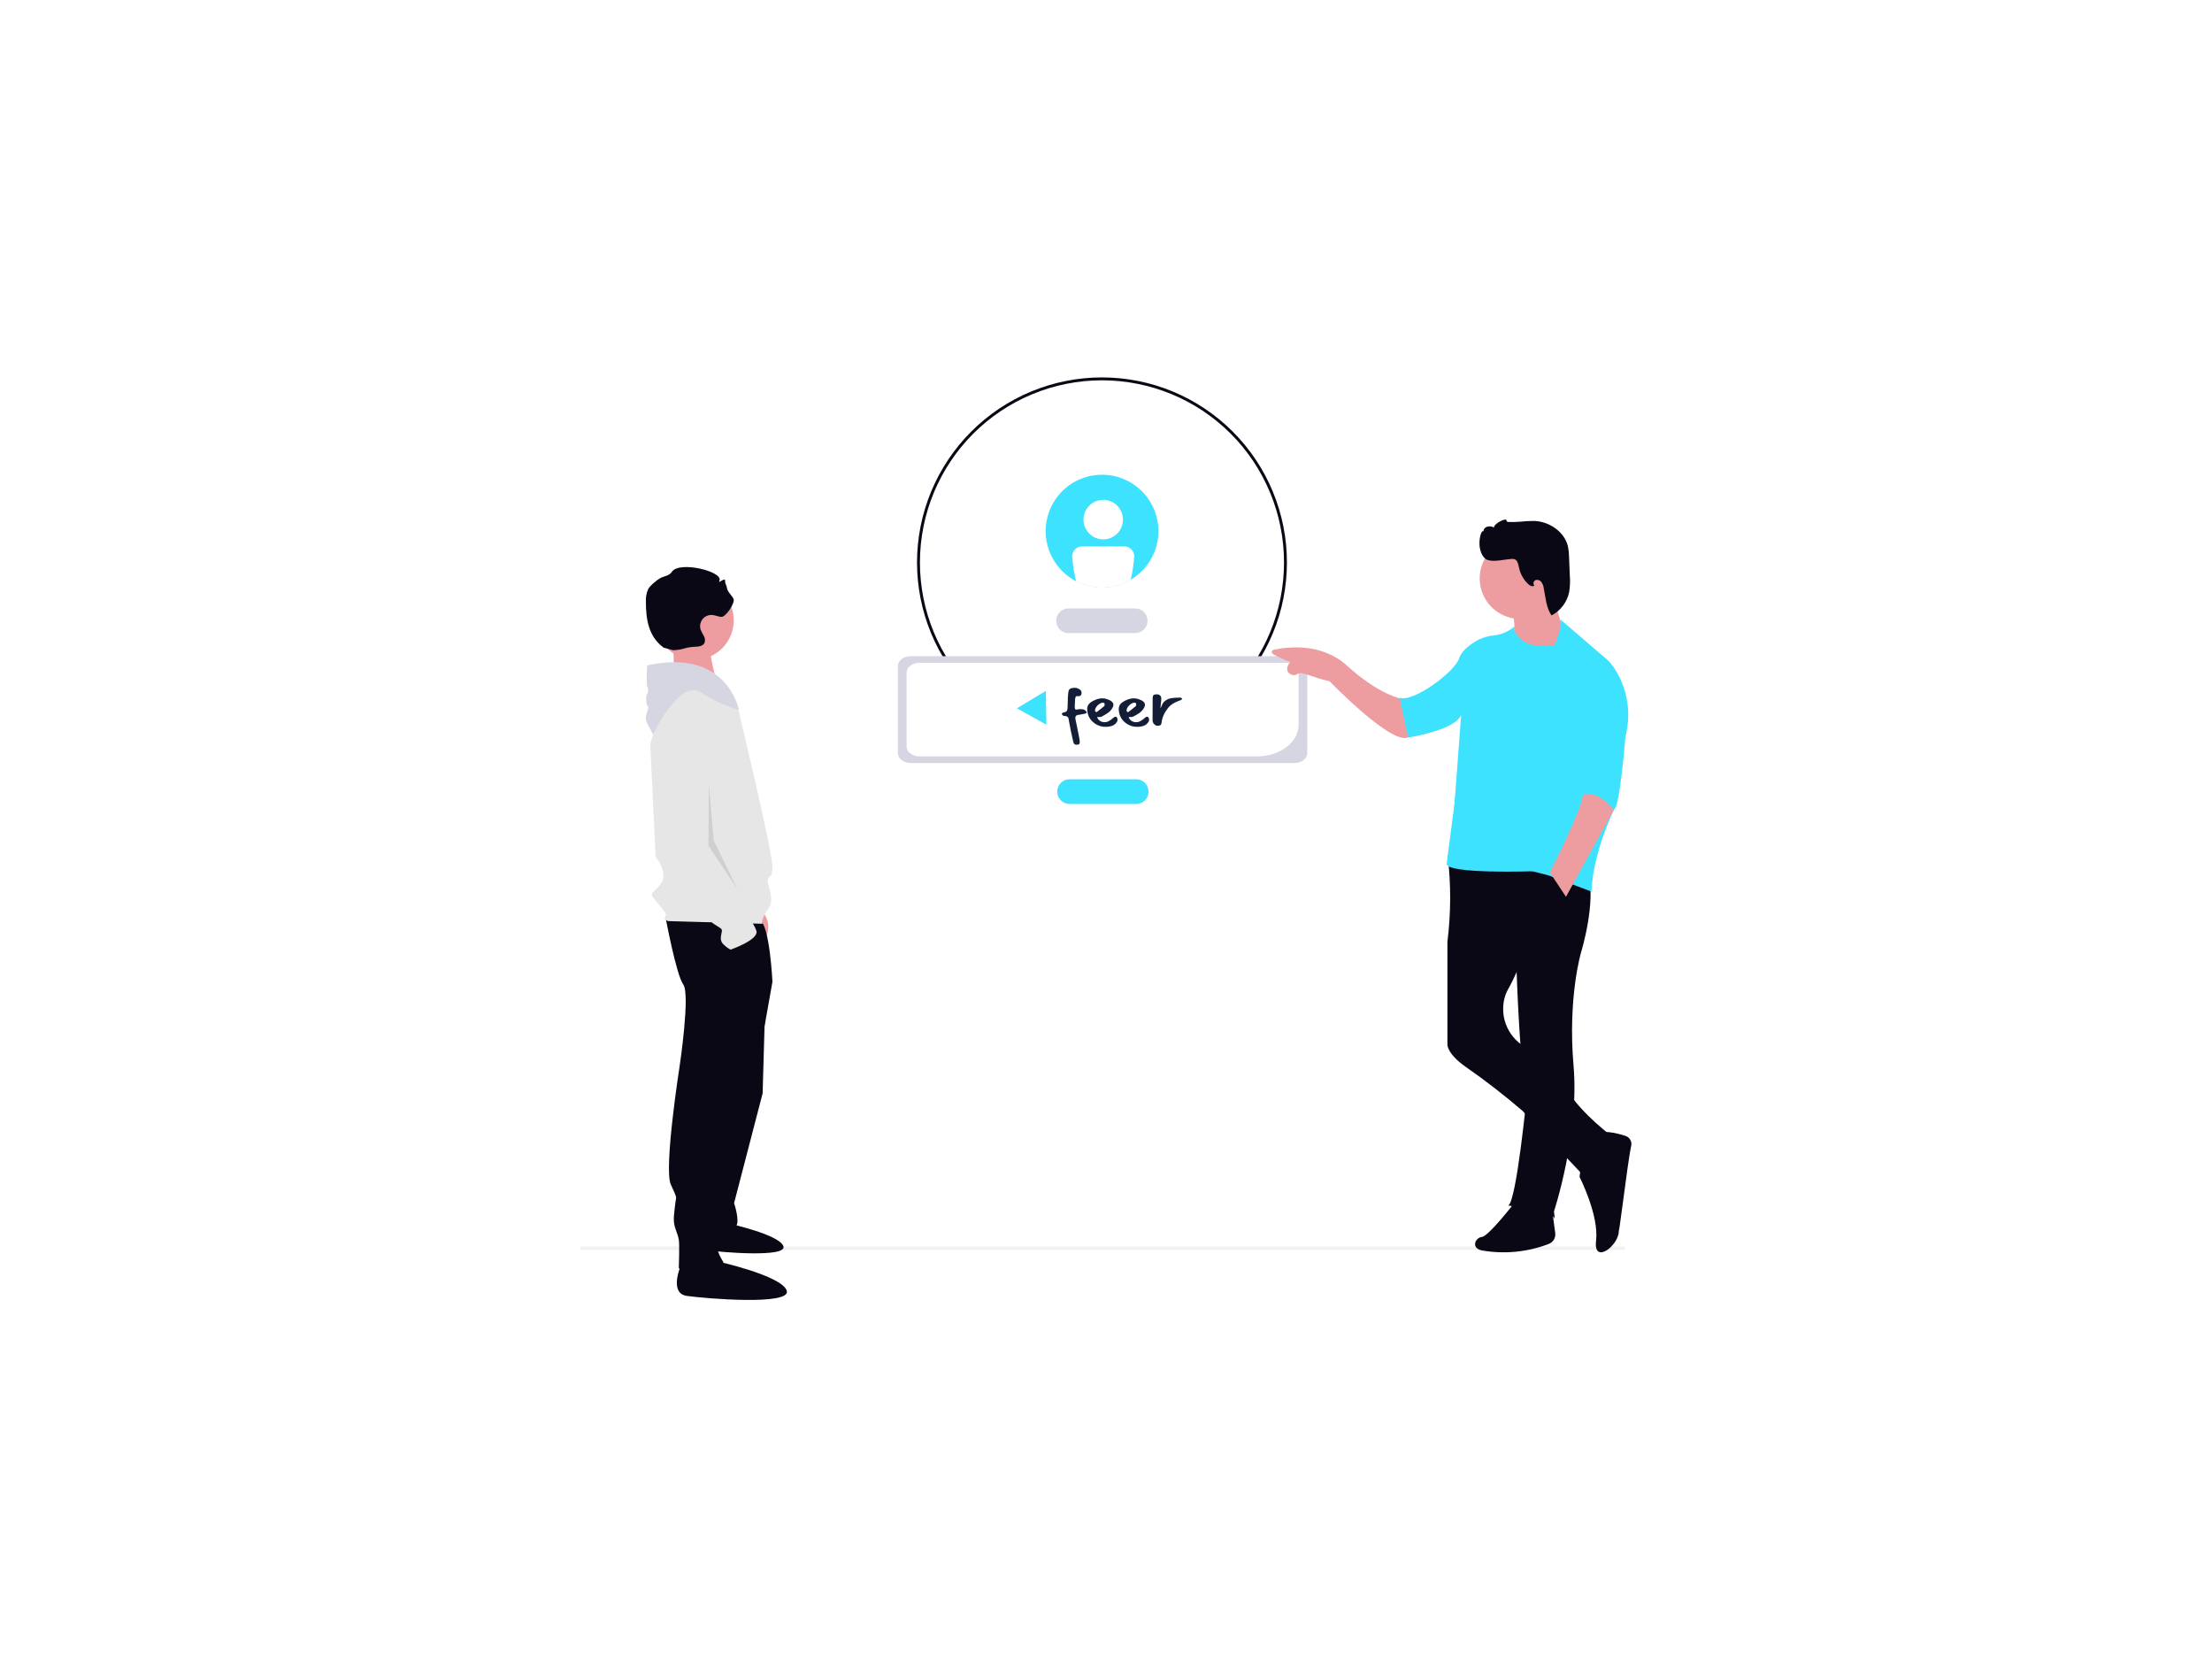 <svg xmlns="http://www.w3.org/2000/svg" xmlns:xlink="http://www.w3.org/1999/xlink" width="1224" zoomAndPan="magnify" viewBox="0 0 918 696" height="928" preserveAspectRatio="xMidYMid meet" version="1.0"><defs><g></g><clipPath id="ff073de410"><path d="M 140 0.594 L 295 0.594 L 295 155 L 140 155 Z M 140 0.594" clip-rule="nonzero"></path></clipPath><clipPath id="aacfa38d14"><path d="M 0.562 361 L 435 361 L 435 363 L 0.562 363 Z M 0.562 361" clip-rule="nonzero"></path></clipPath><clipPath id="9a6c14aa93"><path d="M 415 313 L 437.203 313 L 437.203 364 L 415 364 Z M 415 313" clip-rule="nonzero"></path></clipPath><clipPath id="38bc8b1d68"><path d="M 40 367 L 87 367 L 87 383.387 L 40 383.387 Z M 40 367" clip-rule="nonzero"></path></clipPath><clipPath id="722645f6ea"><path d="M 155.543 123.156 L 282.457 123.156 L 282.457 153.105 L 155.543 153.105 Z M 155.543 123.156" clip-rule="nonzero"></path></clipPath><clipPath id="163da79951"><path d="M 0.543 0.156 L 127.457 0.156 L 127.457 30.105 L 0.543 30.105 Z M 0.543 0.156" clip-rule="nonzero"></path></clipPath><clipPath id="2d190ba712"><rect x="0" width="128" y="0" height="31"></rect></clipPath><clipPath id="808f49649e"><path d="M 182 130 L 195 130 L 195 145 L 182 145 Z M 182 130" clip-rule="nonzero"></path></clipPath><clipPath id="c7e3d87304"><path d="M 187.895 127.297 L 200.152 134.09 L 194.27 144.703 L 182.012 137.91 Z M 187.895 127.297" clip-rule="nonzero"></path></clipPath><clipPath id="8841cf83e3"><path d="M 182.012 137.91 L 194.023 130.691 L 194.27 144.703 Z M 182.012 137.91" clip-rule="nonzero"></path></clipPath><clipPath id="42eae353a5"><path d="M 0 0.559 L 12.398 0.559 L 12.398 14.719 L 0 14.719 Z M 0 0.559" clip-rule="nonzero"></path></clipPath><clipPath id="1fd89c312c"><path d="M 5.895 -2.703 L 18.152 4.09 L 12.27 14.703 L 0.012 7.91 Z M 5.895 -2.703" clip-rule="nonzero"></path></clipPath><clipPath id="7f33652c0a"><path d="M 0.012 7.91 L 12.023 0.691 L 12.27 14.703 Z M 0.012 7.91" clip-rule="nonzero"></path></clipPath><clipPath id="de7c5920a7"><rect x="0" width="13" y="0" height="15"></rect></clipPath><clipPath id="8fea382a59"><rect x="0" width="438" y="0" height="384"></rect></clipPath></defs><rect x="-91.8" width="1101.6" fill="#ffffff" y="-69.6" height="835.2" fill-opacity="1"></rect><rect x="-91.8" width="1101.6" fill="#ffffff" y="-69.6" height="835.2" fill-opacity="1"></rect><g transform="matrix(1, 0, 0, 1, 240, 156)"><g clip-path="url(#8fea382a59)"><g clip-path="url(#ff073de410)"><path fill="#090814" d="M 217.328 154.188 C 216.07 154.188 214.816 154.156 213.562 154.094 C 212.305 154.031 211.055 153.938 209.805 153.816 C 208.555 153.691 207.309 153.539 206.062 153.355 C 204.82 153.172 203.586 152.957 202.352 152.711 C 201.121 152.465 199.895 152.191 198.676 151.883 C 197.457 151.578 196.246 151.242 195.047 150.879 C 193.844 150.516 192.652 150.121 191.469 149.695 C 190.285 149.273 189.113 148.82 187.953 148.34 C 186.793 147.859 185.645 147.352 184.508 146.812 C 183.375 146.277 182.25 145.711 181.145 145.117 C 180.035 144.527 178.945 143.906 177.867 143.262 C 176.789 142.613 175.727 141.941 174.684 141.242 C 173.637 140.547 172.613 139.82 171.602 139.074 C 170.594 138.324 169.605 137.551 168.633 136.754 C 167.66 135.957 166.711 135.137 165.781 134.293 C 164.848 133.449 163.941 132.582 163.051 131.695 C 162.164 130.805 161.297 129.895 160.453 128.965 C 159.609 128.031 158.789 127.082 157.992 126.109 C 157.195 125.137 156.422 124.148 155.676 123.137 C 154.926 122.129 154.203 121.102 153.508 120.055 C 152.809 119.012 152.137 117.949 151.492 116.871 C 150.844 115.793 150.227 114.699 149.633 113.594 C 149.043 112.484 148.477 111.363 147.941 110.227 C 147.402 109.09 146.895 107.941 146.414 106.781 C 145.934 105.617 145.48 104.445 145.059 103.262 C 144.633 102.078 144.238 100.887 143.875 99.684 C 143.512 98.48 143.176 97.27 142.871 96.051 C 142.566 94.832 142.289 93.605 142.047 92.375 C 141.801 91.141 141.586 89.902 141.402 88.66 C 141.215 87.418 141.062 86.168 140.941 84.918 C 140.816 83.668 140.723 82.414 140.664 81.16 C 140.602 79.902 140.57 78.648 140.57 77.391 C 140.57 76.133 140.602 74.879 140.664 73.625 C 140.723 72.367 140.816 71.113 140.941 69.863 C 141.062 68.613 141.215 67.367 141.402 66.125 C 141.586 64.879 141.801 63.641 142.047 62.41 C 142.289 61.176 142.566 59.949 142.871 58.73 C 143.176 57.512 143.512 56.301 143.875 55.098 C 144.238 53.895 144.633 52.703 145.059 51.52 C 145.48 50.336 145.934 49.164 146.414 48.004 C 146.895 46.844 147.402 45.695 147.941 44.559 C 148.477 43.422 149.043 42.301 149.633 41.191 C 150.227 40.082 150.844 38.988 151.492 37.91 C 152.137 36.832 152.809 35.773 153.508 34.727 C 154.203 33.68 154.926 32.656 155.676 31.645 C 156.422 30.637 157.195 29.645 157.992 28.672 C 158.789 27.703 159.609 26.75 160.453 25.82 C 161.297 24.887 162.164 23.977 163.051 23.09 C 163.941 22.199 164.848 21.336 165.781 20.492 C 166.711 19.645 167.66 18.824 168.633 18.027 C 169.605 17.23 170.594 16.457 171.602 15.711 C 172.613 14.961 173.637 14.238 174.684 13.539 C 175.727 12.84 176.789 12.168 177.867 11.523 C 178.945 10.875 180.035 10.258 181.145 9.664 C 182.25 9.07 183.375 8.508 184.508 7.969 C 185.645 7.434 186.793 6.922 187.953 6.441 C 189.113 5.961 190.285 5.508 191.469 5.086 C 192.652 4.664 193.844 4.27 195.047 3.902 C 196.246 3.539 197.457 3.203 198.676 2.898 C 199.895 2.594 201.121 2.316 202.352 2.074 C 203.586 1.828 204.82 1.613 206.062 1.43 C 207.309 1.242 208.555 1.09 209.805 0.965 C 211.055 0.844 212.305 0.75 213.562 0.688 C 214.816 0.629 216.07 0.598 217.328 0.598 C 218.582 0.598 219.84 0.629 221.094 0.688 C 222.348 0.75 223.602 0.844 224.852 0.965 C 226.102 1.09 227.348 1.242 228.59 1.43 C 229.832 1.613 231.07 1.828 232.301 2.074 C 233.535 2.316 234.758 2.594 235.977 2.898 C 237.195 3.203 238.406 3.539 239.609 3.902 C 240.809 4.27 242.004 4.664 243.188 5.086 C 244.367 5.508 245.539 5.961 246.699 6.441 C 247.859 6.922 249.008 7.434 250.145 7.969 C 251.281 8.508 252.402 9.07 253.512 9.664 C 254.617 10.258 255.711 10.875 256.789 11.523 C 257.867 12.168 258.926 12.84 259.973 13.539 C 261.016 14.238 262.043 14.961 263.051 15.711 C 264.059 16.457 265.051 17.23 266.02 18.027 C 266.992 18.824 267.941 19.645 268.875 20.492 C 269.805 21.336 270.715 22.199 271.602 23.09 C 272.492 23.977 273.355 24.887 274.199 25.82 C 275.043 26.75 275.863 27.703 276.66 28.672 C 277.457 29.645 278.23 30.637 278.98 31.645 C 279.727 32.656 280.449 33.68 281.148 34.727 C 281.848 35.773 282.52 36.832 283.164 37.91 C 283.809 38.988 284.43 40.082 285.02 41.191 C 285.613 42.301 286.176 43.422 286.715 44.559 C 287.25 45.695 287.762 46.844 288.242 48.004 C 288.723 49.164 289.176 50.336 289.598 51.52 C 290.02 52.703 290.414 53.895 290.777 55.098 C 291.145 56.301 291.477 57.512 291.785 58.73 C 292.09 59.949 292.363 61.176 292.609 62.41 C 292.855 63.641 293.07 64.879 293.254 66.125 C 293.438 67.367 293.59 68.613 293.715 69.863 C 293.836 71.113 293.93 72.367 293.992 73.625 C 294.055 74.879 294.086 76.133 294.086 77.391 C 294.086 78.648 294.055 79.902 293.992 81.16 C 293.93 82.414 293.836 83.668 293.715 84.918 C 293.59 86.168 293.438 87.418 293.254 88.66 C 293.07 89.902 292.855 91.141 292.609 92.375 C 292.363 93.605 292.09 94.832 291.785 96.051 C 291.477 97.27 291.145 98.48 290.777 99.684 C 290.414 100.887 290.02 102.078 289.598 103.262 C 289.176 104.445 288.723 105.617 288.242 106.781 C 287.762 107.941 287.25 109.09 286.715 110.227 C 286.176 111.363 285.613 112.484 285.02 113.594 C 284.43 114.699 283.809 115.793 283.164 116.871 C 282.52 117.949 281.848 119.012 281.148 120.055 C 280.449 121.102 279.727 122.129 278.98 123.137 C 278.23 124.148 277.457 125.137 276.66 126.109 C 275.863 127.082 275.043 128.031 274.199 128.965 C 273.355 129.895 272.492 130.805 271.602 131.695 C 270.715 132.582 269.805 133.449 268.875 134.293 C 267.941 135.137 266.992 135.957 266.02 136.754 C 265.051 137.551 264.059 138.324 263.051 139.074 C 262.043 139.82 261.016 140.547 259.973 141.242 C 258.926 141.941 257.867 142.613 256.789 143.262 C 255.711 143.906 254.617 144.527 253.512 145.117 C 252.402 145.711 251.281 146.277 250.145 146.812 C 249.008 147.352 247.859 147.859 246.699 148.34 C 245.539 148.82 244.367 149.273 243.188 149.695 C 242.004 150.121 240.809 150.516 239.609 150.879 C 238.406 151.242 237.195 151.578 235.977 151.883 C 234.758 152.191 233.535 152.465 232.301 152.711 C 231.07 152.957 229.832 153.172 228.59 153.355 C 227.348 153.539 226.102 153.691 224.852 153.816 C 223.602 153.938 222.348 154.031 221.094 154.094 C 219.84 154.156 218.582 154.188 217.328 154.188 Z M 217.328 1.805 C 216.09 1.805 214.855 1.836 213.621 1.898 C 212.387 1.957 211.152 2.047 209.922 2.168 C 208.691 2.293 207.465 2.441 206.242 2.625 C 205.02 2.805 203.801 3.016 202.59 3.258 C 201.375 3.5 200.168 3.77 198.969 4.07 C 197.77 4.371 196.578 4.703 195.398 5.059 C 194.215 5.418 193.039 5.809 191.875 6.223 C 190.711 6.641 189.559 7.086 188.418 7.559 C 187.273 8.031 186.145 8.535 185.027 9.062 C 183.91 9.59 182.805 10.148 181.715 10.73 C 180.625 11.312 179.547 11.922 178.488 12.559 C 177.426 13.195 176.383 13.855 175.355 14.543 C 174.328 15.23 173.316 15.945 172.324 16.68 C 171.328 17.418 170.355 18.18 169.398 18.961 C 168.445 19.746 167.508 20.555 166.594 21.387 C 165.676 22.215 164.781 23.07 163.906 23.945 C 163.031 24.82 162.18 25.715 161.348 26.633 C 160.52 27.547 159.711 28.484 158.926 29.441 C 158.145 30.398 157.383 31.371 156.645 32.363 C 155.91 33.359 155.199 34.371 154.512 35.398 C 153.824 36.426 153.164 37.473 152.527 38.531 C 151.891 39.594 151.281 40.668 150.699 41.762 C 150.117 42.852 149.562 43.957 149.031 45.074 C 148.504 46.191 148.004 47.324 147.531 48.465 C 147.055 49.609 146.613 50.762 146.195 51.926 C 145.777 53.094 145.391 54.266 145.031 55.449 C 144.672 56.633 144.344 57.824 144.043 59.027 C 143.742 60.227 143.473 61.434 143.23 62.645 C 142.988 63.859 142.777 65.078 142.598 66.301 C 142.414 67.523 142.266 68.75 142.141 69.984 C 142.02 71.215 141.93 72.445 141.871 73.684 C 141.809 74.918 141.777 76.156 141.777 77.391 C 141.777 78.629 141.809 79.863 141.871 81.102 C 141.93 82.336 142.02 83.57 142.145 84.801 C 142.266 86.031 142.414 87.258 142.598 88.48 C 142.777 89.707 142.988 90.926 143.23 92.137 C 143.473 93.352 143.742 94.559 144.043 95.758 C 144.344 96.957 144.672 98.148 145.031 99.332 C 145.391 100.516 145.777 101.691 146.195 102.855 C 146.613 104.02 147.059 105.176 147.531 106.316 C 148.004 107.461 148.504 108.59 149.031 109.707 C 149.562 110.828 150.117 111.93 150.699 113.023 C 151.281 114.113 151.891 115.191 152.527 116.25 C 153.164 117.312 153.824 118.355 154.512 119.387 C 155.199 120.414 155.91 121.426 156.648 122.418 C 157.383 123.41 158.145 124.387 158.93 125.344 C 159.711 126.301 160.52 127.234 161.352 128.152 C 162.18 129.07 163.031 129.965 163.906 130.84 C 164.781 131.715 165.676 132.566 166.594 133.398 C 167.508 134.227 168.445 135.035 169.402 135.82 C 170.355 136.605 171.332 137.367 172.324 138.102 C 173.316 138.84 174.328 139.551 175.355 140.238 C 176.383 140.926 177.43 141.586 178.488 142.223 C 179.551 142.859 180.625 143.469 181.715 144.051 C 182.805 144.637 183.91 145.191 185.027 145.719 C 186.145 146.25 187.273 146.75 188.418 147.223 C 189.559 147.695 190.711 148.141 191.875 148.559 C 193.039 148.977 194.215 149.363 195.398 149.723 C 196.582 150.082 197.773 150.41 198.973 150.711 C 200.172 151.012 201.379 151.285 202.59 151.523 C 203.801 151.766 205.02 151.977 206.242 152.16 C 207.465 152.34 208.691 152.492 209.922 152.613 C 211.152 152.734 212.387 152.824 213.621 152.887 C 214.855 152.945 216.094 152.977 217.328 152.977 C 218.566 152.977 219.801 152.945 221.035 152.887 C 222.27 152.824 223.504 152.734 224.734 152.613 C 225.965 152.492 227.191 152.34 228.414 152.16 C 229.637 151.977 230.855 151.766 232.066 151.523 C 233.281 151.281 234.484 151.012 235.684 150.711 C 236.883 150.41 238.074 150.082 239.258 149.723 C 240.441 149.363 241.617 148.973 242.781 148.559 C 243.945 148.141 245.098 147.695 246.238 147.223 C 247.383 146.75 248.512 146.246 249.629 145.719 C 250.746 145.191 251.852 144.633 252.941 144.051 C 254.031 143.469 255.109 142.859 256.168 142.223 C 257.23 141.586 258.273 140.926 259.301 140.238 C 260.328 139.551 261.34 138.84 262.332 138.102 C 263.324 137.363 264.301 136.602 265.254 135.82 C 266.211 135.035 267.148 134.227 268.062 133.395 C 268.98 132.566 269.875 131.711 270.75 130.836 C 271.625 129.961 272.477 129.066 273.305 128.148 C 274.137 127.234 274.945 126.297 275.727 125.34 C 276.512 124.383 277.273 123.41 278.008 122.418 C 278.746 121.422 279.457 120.41 280.145 119.383 C 280.832 118.355 281.492 117.309 282.129 116.25 C 282.766 115.188 283.371 114.113 283.957 113.02 C 284.539 111.93 285.094 110.824 285.621 109.707 C 286.152 108.59 286.652 107.457 287.125 106.316 C 287.598 105.172 288.043 104.02 288.461 102.852 C 288.875 101.688 289.266 100.516 289.621 99.332 C 289.98 98.148 290.312 96.953 290.613 95.754 C 290.914 94.555 291.184 93.348 291.426 92.137 C 291.664 90.922 291.875 89.703 292.059 88.48 C 292.238 87.258 292.391 86.027 292.512 84.797 C 292.633 83.566 292.723 82.332 292.785 81.098 C 292.844 79.863 292.875 78.625 292.875 77.391 C 292.875 76.152 292.844 74.914 292.785 73.68 C 292.723 72.445 292.633 71.211 292.512 69.98 C 292.391 68.75 292.238 67.523 292.059 66.297 C 291.875 65.074 291.664 63.855 291.422 62.645 C 291.184 61.43 290.91 60.223 290.609 59.023 C 290.312 57.824 289.98 56.633 289.621 55.449 C 289.262 54.266 288.875 53.09 288.461 51.926 C 288.043 50.762 287.598 49.605 287.125 48.465 C 286.652 47.32 286.152 46.191 285.621 45.074 C 285.094 43.953 284.539 42.848 283.953 41.758 C 283.371 40.668 282.762 39.59 282.129 38.531 C 281.492 37.469 280.832 36.426 280.145 35.395 C 279.457 34.367 278.746 33.355 278.008 32.363 C 277.273 31.371 276.512 30.395 275.727 29.438 C 274.941 28.48 274.137 27.547 273.305 26.629 C 272.473 25.711 271.621 24.816 270.746 23.941 C 269.875 23.066 268.977 22.215 268.062 21.383 C 267.145 20.555 266.211 19.746 265.254 18.961 C 264.297 18.176 263.324 17.414 262.332 16.68 C 261.34 15.941 260.328 15.23 259.301 14.543 C 258.27 13.855 257.227 13.195 256.168 12.559 C 255.105 11.922 254.031 11.312 252.941 10.73 C 251.852 10.145 250.746 9.59 249.629 9.062 C 248.512 8.531 247.379 8.031 246.238 7.559 C 245.098 7.086 243.941 6.641 242.777 6.223 C 241.613 5.805 240.441 5.418 239.258 5.059 C 238.074 4.699 236.883 4.371 235.684 4.07 C 234.484 3.77 233.277 3.496 232.066 3.258 C 230.852 3.016 229.637 2.805 228.414 2.621 C 227.188 2.441 225.961 2.289 224.73 2.168 C 223.5 2.047 222.27 1.957 221.035 1.895 C 219.801 1.836 218.562 1.805 217.328 1.805 Z M 217.328 1.805" fill-opacity="1" fill-rule="nonzero"></path></g><path fill="#d6d6e3" d="M 231.156 106.703 L 203.496 106.703 C 203.156 106.703 202.82 106.676 202.488 106.613 C 202.156 106.551 201.832 106.453 201.52 106.328 C 201.207 106.199 200.906 106.043 200.625 105.855 C 200.344 105.672 200.082 105.457 199.84 105.219 C 199.598 104.98 199.383 104.723 199.195 104.441 C 199.004 104.16 198.848 103.863 198.715 103.551 C 198.586 103.238 198.488 102.914 198.422 102.582 C 198.355 102.25 198.32 101.914 198.32 101.578 C 198.32 101.238 198.355 100.902 198.422 100.57 C 198.488 100.238 198.586 99.914 198.715 99.602 C 198.848 99.289 199.004 98.992 199.195 98.711 C 199.383 98.43 199.598 98.172 199.84 97.934 C 200.082 97.695 200.344 97.484 200.625 97.297 C 200.906 97.109 201.207 96.953 201.52 96.828 C 201.832 96.699 202.156 96.605 202.488 96.539 C 202.82 96.477 203.156 96.449 203.496 96.453 L 231.156 96.453 C 231.492 96.457 231.82 96.492 232.148 96.559 C 232.477 96.629 232.793 96.727 233.102 96.855 C 233.41 96.988 233.699 97.145 233.977 97.332 C 234.254 97.52 234.508 97.734 234.746 97.973 C 234.98 98.211 235.188 98.469 235.375 98.746 C 235.559 99.023 235.715 99.32 235.84 99.629 C 235.969 99.938 236.062 100.254 236.129 100.582 C 236.195 100.91 236.227 101.242 236.227 101.578 C 236.227 101.91 236.195 102.242 236.129 102.57 C 236.062 102.898 235.969 103.215 235.84 103.527 C 235.715 103.836 235.559 104.129 235.375 104.406 C 235.188 104.688 234.98 104.945 234.746 105.18 C 234.508 105.418 234.254 105.633 233.977 105.82 C 233.699 106.008 233.41 106.164 233.102 106.297 C 232.793 106.426 232.477 106.527 232.148 106.594 C 231.82 106.66 231.492 106.699 231.156 106.703 Z M 231.156 106.703" fill-opacity="1" fill-rule="nonzero"></path><path fill="#3de2ff" d="M 231.531 177.598 L 203.871 177.598 C 203.535 177.598 203.203 177.566 202.871 177.5 C 202.543 177.434 202.223 177.336 201.91 177.207 C 201.602 177.078 201.305 176.922 201.027 176.734 C 200.746 176.547 200.488 176.336 200.25 176.098 C 200.012 175.859 199.801 175.602 199.613 175.32 C 199.426 175.039 199.27 174.746 199.141 174.434 C 199.012 174.125 198.914 173.801 198.848 173.473 C 198.781 173.145 198.75 172.809 198.75 172.473 C 198.75 172.137 198.781 171.805 198.848 171.473 C 198.914 171.145 199.012 170.824 199.141 170.512 C 199.27 170.199 199.426 169.906 199.613 169.625 C 199.801 169.348 200.012 169.086 200.25 168.848 C 200.488 168.609 200.746 168.398 201.027 168.211 C 201.305 168.023 201.602 167.867 201.91 167.738 C 202.223 167.609 202.543 167.512 202.871 167.445 C 203.203 167.379 203.535 167.348 203.871 167.348 L 231.531 167.348 C 231.867 167.348 232.203 167.379 232.531 167.445 C 232.863 167.512 233.184 167.609 233.492 167.738 C 233.805 167.867 234.098 168.023 234.379 168.211 C 234.656 168.398 234.918 168.609 235.156 168.848 C 235.391 169.086 235.605 169.348 235.793 169.625 C 235.977 169.906 236.137 170.199 236.266 170.512 C 236.395 170.824 236.492 171.145 236.555 171.473 C 236.621 171.805 236.656 172.137 236.656 172.473 C 236.656 172.809 236.621 173.145 236.555 173.473 C 236.492 173.801 236.395 174.125 236.266 174.434 C 236.137 174.746 235.977 175.039 235.793 175.32 C 235.605 175.602 235.391 175.859 235.156 176.098 C 234.918 176.336 234.656 176.547 234.379 176.734 C 234.098 176.922 233.805 177.078 233.492 177.207 C 233.184 177.336 232.863 177.434 232.531 177.5 C 232.203 177.566 231.867 177.598 231.531 177.598 Z M 231.531 177.598" fill-opacity="1" fill-rule="nonzero"></path><path fill="#d6d6e3" d="M 297.195 160.594 L 137.988 160.594 C 135.031 160.594 132.641 158.77 132.637 156.52 L 132.637 120.344 C 132.641 118.094 135.031 116.27 137.988 116.266 L 297.195 116.266 C 300.148 116.266 302.539 118.094 302.547 120.344 L 302.547 156.52 C 302.543 158.77 300.148 160.594 297.195 160.598 Z M 297.195 160.594" fill-opacity="1" fill-rule="nonzero"></path><path fill="#ffffff" d="M 281.727 157.844 L 141.594 157.844 C 138.641 157.844 136.25 156.02 136.242 153.766 L 136.242 123.094 C 136.246 120.844 138.641 119.02 141.594 119.016 L 293.586 119.016 C 296.539 119.016 298.93 120.844 298.938 123.094 L 298.938 144.727 C 298.926 151.969 291.227 157.836 281.727 157.844 Z M 281.727 157.844" fill-opacity="1" fill-rule="nonzero"></path><path fill="#3de2ff" d="M 233.387 134.199 L 169.398 134.199 C 169.215 134.199 169.039 134.164 168.871 134.094 C 168.699 134.023 168.551 133.922 168.422 133.793 C 168.293 133.664 168.195 133.516 168.125 133.344 C 168.055 133.176 168.02 133 168.02 132.816 C 168.02 132.633 168.055 132.457 168.125 132.289 C 168.195 132.121 168.293 131.969 168.422 131.84 C 168.551 131.711 168.699 131.613 168.871 131.543 C 169.039 131.473 169.215 131.438 169.398 131.438 L 233.387 131.438 C 233.57 131.438 233.746 131.473 233.918 131.543 C 234.086 131.613 234.234 131.711 234.363 131.84 C 234.492 131.969 234.594 132.121 234.664 132.289 C 234.734 132.457 234.77 132.633 234.77 132.816 C 234.77 133 234.734 133.176 234.664 133.344 C 234.594 133.516 234.492 133.664 234.363 133.793 C 234.234 133.922 234.086 134.023 233.918 134.094 C 233.746 134.164 233.57 134.199 233.387 134.199 Z M 233.387 134.199" fill-opacity="1" fill-rule="nonzero"></path><path fill="#e6e6e6" d="M 265.781 139.844 L 169.398 139.844 C 169.215 139.844 169.039 139.809 168.871 139.738 C 168.699 139.668 168.551 139.57 168.422 139.441 C 168.293 139.312 168.195 139.16 168.125 138.992 C 168.055 138.824 168.02 138.648 168.02 138.465 C 168.02 138.281 168.055 138.105 168.125 137.938 C 168.195 137.766 168.293 137.617 168.422 137.488 C 168.551 137.359 168.699 137.258 168.871 137.188 C 169.039 137.117 169.215 137.082 169.398 137.082 L 265.781 137.082 C 265.965 137.082 266.141 137.117 266.309 137.188 C 266.48 137.258 266.629 137.359 266.758 137.488 C 266.887 137.617 266.988 137.766 267.055 137.938 C 267.125 138.105 267.16 138.281 267.16 138.465 C 267.16 138.648 267.125 138.824 267.055 138.992 C 266.988 139.16 266.887 139.312 266.758 139.441 C 266.629 139.57 266.48 139.668 266.309 139.738 C 266.141 139.809 265.965 139.844 265.781 139.844 Z M 265.781 139.844" fill-opacity="1" fill-rule="nonzero"></path><path fill="#e6e6e6" d="M 265.781 146.328 L 169.398 146.328 C 169.215 146.328 169.039 146.293 168.867 146.223 C 168.699 146.152 168.551 146.055 168.418 145.926 C 168.289 145.793 168.188 145.645 168.117 145.477 C 168.047 145.305 168.012 145.129 168.012 144.945 C 168.012 144.762 168.047 144.586 168.117 144.418 C 168.188 144.246 168.289 144.098 168.418 143.969 C 168.551 143.84 168.699 143.738 168.867 143.668 C 169.039 143.598 169.215 143.566 169.398 143.566 L 265.781 143.566 C 265.965 143.566 266.141 143.602 266.309 143.672 C 266.477 143.742 266.625 143.844 266.754 143.973 C 266.883 144.102 266.98 144.25 267.051 144.418 C 267.121 144.586 267.156 144.762 267.156 144.945 C 267.156 145.129 267.121 145.305 267.051 145.473 C 266.98 145.641 266.883 145.789 266.754 145.922 C 266.625 146.051 266.477 146.148 266.309 146.219 C 266.141 146.289 265.965 146.324 265.781 146.328 Z M 265.781 146.328" fill-opacity="1" fill-rule="nonzero"></path><path fill="#3de2ff" d="M 240.746 64.402 C 240.746 65.297 240.691 66.188 240.59 67.078 C 240.488 67.965 240.336 68.844 240.129 69.715 C 239.926 70.586 239.676 71.441 239.371 72.285 C 239.07 73.125 238.723 73.949 238.324 74.75 C 237.93 75.551 237.488 76.328 237.004 77.078 C 236.52 77.832 235.992 78.551 235.426 79.242 C 234.859 79.934 234.254 80.59 233.609 81.211 C 232.969 81.832 232.289 82.418 231.582 82.961 C 230.871 83.504 230.133 84.008 229.367 84.465 C 228.598 84.926 227.809 85.34 226.992 85.707 C 226.18 86.074 225.348 86.398 224.496 86.672 C 223.645 86.941 222.781 87.168 221.902 87.34 C 221.027 87.516 220.141 87.637 219.25 87.711 C 218.359 87.785 217.469 87.805 216.574 87.773 C 215.68 87.746 214.793 87.664 213.906 87.531 C 213.023 87.402 212.148 87.219 211.285 86.988 C 210.422 86.754 209.574 86.477 208.746 86.145 C 207.914 85.816 207.105 85.441 206.316 85.02 C 205.527 84.598 204.766 84.133 204.031 83.621 C 203.297 83.113 202.594 82.562 201.922 81.973 C 201.25 81.383 200.613 80.758 200.012 80.094 C 199.414 79.43 198.852 78.738 198.332 78.008 C 197.812 77.281 197.336 76.527 196.902 75.746 C 196.465 74.965 196.078 74.16 195.738 73.332 C 195.395 72.508 195.102 71.664 194.855 70.805 C 194.609 69.941 194.414 69.07 194.27 68.191 C 194.125 67.309 194.031 66.418 193.988 65.527 C 193.941 64.633 193.949 63.738 194.008 62.848 C 194.066 61.953 194.176 61.07 194.336 60.188 C 194.496 59.309 194.707 58.441 194.969 57.586 C 195.227 56.73 195.535 55.891 195.891 55.07 C 196.246 54.25 196.648 53.453 197.094 52.68 C 197.543 51.902 198.031 51.156 198.562 50.438 C 199.098 49.719 199.668 49.035 200.277 48.383 C 200.891 47.73 201.535 47.113 202.219 46.535 C 202.898 45.957 203.613 45.418 204.355 44.922 C 205.098 44.426 205.867 43.973 206.664 43.562 C 207.457 43.156 208.273 42.793 209.109 42.477 C 209.949 42.164 210.801 41.898 211.668 41.68 C 212.535 41.461 213.41 41.293 214.297 41.18 C 215.184 41.062 216.074 40.996 216.969 40.98 C 217.859 40.965 218.754 41.004 219.641 41.09 C 220.531 41.176 221.414 41.316 222.289 41.504 C 223.16 41.691 224.023 41.93 224.867 42.219 C 225.715 42.508 226.543 42.84 227.352 43.223 C 228.16 43.605 228.941 44.031 229.703 44.504 C 230.461 44.977 231.191 45.492 231.891 46.047 C 232.59 46.602 233.258 47.195 233.891 47.828 C 234.977 48.918 235.949 50.102 236.801 51.379 C 237.656 52.66 238.379 54.012 238.965 55.434 C 239.555 56.855 239.996 58.32 240.297 59.828 C 240.598 61.34 240.746 62.863 240.746 64.402 Z M 240.746 64.402" fill-opacity="1" fill-rule="nonzero"></path><path fill="#ffffff" d="M 226.039 59.598 C 226.039 60.137 225.988 60.672 225.883 61.199 C 225.777 61.727 225.621 62.238 225.414 62.734 C 225.211 63.234 224.957 63.707 224.656 64.152 C 224.359 64.602 224.02 65.016 223.641 65.395 C 223.258 65.777 222.844 66.117 222.398 66.414 C 221.949 66.715 221.477 66.969 220.98 67.172 C 220.484 67.379 219.973 67.535 219.441 67.641 C 218.914 67.746 218.383 67.797 217.844 67.797 C 217.305 67.797 216.773 67.746 216.246 67.641 C 215.719 67.535 215.207 67.379 214.707 67.172 C 214.211 66.969 213.738 66.715 213.293 66.414 C 212.844 66.117 212.43 65.777 212.051 65.395 C 211.668 65.016 211.332 64.602 211.031 64.152 C 210.73 63.707 210.48 63.234 210.273 62.734 C 210.066 62.238 209.914 61.727 209.809 61.199 C 209.703 60.672 209.648 60.137 209.648 59.598 C 209.648 59.059 209.703 58.527 209.809 58 C 209.914 57.473 210.066 56.957 210.273 56.461 C 210.48 55.965 210.73 55.492 211.031 55.043 C 211.332 54.598 211.668 54.184 212.051 53.801 C 212.43 53.422 212.844 53.082 213.293 52.781 C 213.738 52.484 214.211 52.23 214.707 52.023 C 215.207 51.816 215.719 51.664 216.246 51.559 C 216.773 51.453 217.305 51.398 217.844 51.398 C 218.383 51.398 218.914 51.453 219.441 51.559 C 219.973 51.664 220.484 51.816 220.98 52.023 C 221.477 52.23 221.949 52.484 222.398 52.781 C 222.844 53.082 223.258 53.422 223.641 53.801 C 224.02 54.184 224.359 54.598 224.656 55.043 C 224.957 55.492 225.211 55.965 225.414 56.461 C 225.621 56.957 225.777 57.473 225.883 58 C 225.988 58.527 226.039 59.059 226.039 59.598 Z M 226.039 59.598" fill-opacity="1" fill-rule="nonzero"></path><path fill="#ffffff" d="M 226.629 70.727 L 209.066 70.727 C 208.797 70.727 208.531 70.754 208.266 70.805 C 208.004 70.859 207.746 70.938 207.5 71.039 C 207.25 71.145 207.016 71.27 206.789 71.418 C 206.566 71.57 206.359 71.738 206.172 71.93 C 205.98 72.121 205.809 72.328 205.66 72.551 C 205.512 72.773 205.387 73.008 205.281 73.258 C 205.18 73.508 205.102 73.762 205.047 74.027 C 204.996 74.289 204.969 74.559 204.969 74.824 C 205.219 78.344 205.766 81.812 206.609 85.238 C 208.367 86.145 210.215 86.82 212.148 87.258 C 214.078 87.695 216.035 87.887 218.016 87.828 C 219.996 87.77 221.934 87.465 223.84 86.914 C 225.742 86.359 227.543 85.582 229.25 84.57 C 230 81.363 230.492 78.113 230.723 74.824 C 230.719 74.555 230.695 74.289 230.641 74.027 C 230.59 73.762 230.512 73.508 230.406 73.258 C 230.305 73.008 230.18 72.773 230.027 72.551 C 229.879 72.324 229.711 72.117 229.52 71.93 C 229.328 71.738 229.121 71.566 228.898 71.418 C 228.676 71.27 228.438 71.145 228.191 71.039 C 227.941 70.938 227.688 70.859 227.422 70.805 C 227.16 70.754 226.895 70.727 226.625 70.727 Z M 226.629 70.727" fill-opacity="1" fill-rule="nonzero"></path><g clip-path="url(#aacfa38d14)"><path fill="#f2f2f2" d="M 0.715 361.93 C 0.715 362.129 0.785 362.297 0.926 362.441 C 1.066 362.582 1.234 362.648 1.434 362.648 L 433.746 362.648 C 433.949 362.656 434.121 362.586 434.266 362.445 C 434.41 362.305 434.484 362.133 434.484 361.93 C 434.484 361.727 434.41 361.555 434.266 361.414 C 434.121 361.273 433.949 361.207 433.746 361.211 L 1.434 361.211 C 1.234 361.211 1.066 361.281 0.926 361.422 C 0.785 361.562 0.715 361.73 0.715 361.93 Z M 0.715 361.93" fill-opacity="1" fill-rule="nonzero"></path></g><path fill="#ed9da0" d="M 341.363 133.852 C 341.363 133.852 332.332 132.293 318.938 120.145 C 308.344 110.531 294.051 112.422 288.543 113.633 C 288.352 113.676 288.188 113.77 288.055 113.91 C 287.918 114.055 287.84 114.227 287.812 114.418 C 287.781 114.613 287.812 114.801 287.902 114.977 C 287.988 115.152 288.121 115.285 288.293 115.379 C 290.52 116.598 293.973 118.379 295.59 118.582 C 295.59 118.582 292.254 122.039 295.801 123.887 C 296.234 124.102 296.688 124.184 297.168 124.137 C 297.648 124.09 298.082 123.922 298.469 123.629 C 300.172 122.383 304.914 125.211 311.785 126.684 C 311.785 126.684 338.562 154.414 344.793 149.715 Z M 341.363 133.852" fill-opacity="1" fill-rule="nonzero"></path><path fill="#ed9da0" d="M 387.473 96.148 C 387.473 96.148 389.965 106.742 387.473 114.223 L 398.684 115.781 L 408.648 110.793 L 408.648 104.25 C 408.648 104.25 403.98 94.281 405.227 82.75 Z M 387.473 96.148" fill-opacity="1" fill-rule="nonzero"></path><g clip-path="url(#9a6c14aa93)"><path fill="#090814" d="M 415.531 332.336 C 415.531 332.336 423.66 348.227 422.383 358.82 C 421.109 369.41 432.973 360.066 431.727 353.832 C 431.461 361.375 435.215 327.418 436.965 319.465 C 437.062 319.035 437.078 318.602 437.012 318.168 C 436.945 317.734 436.805 317.324 436.586 316.941 C 436.367 316.559 436.09 316.23 435.75 315.949 C 435.41 315.672 435.027 315.465 434.609 315.328 C 430.867 314.094 424.598 312.582 421.449 314.895 C 416.801 318.316 415.531 332.336 415.531 332.336 Z M 415.531 332.336" fill-opacity="1" fill-rule="nonzero"></path></g><path fill="#090814" d="M 388.406 343.219 C 388.406 343.219 377.82 356.926 375.016 357.238 C 372.211 357.551 370.344 361.91 375.016 362.848 C 379.68 363.66 384.367 363.836 389.078 363.375 C 393.789 362.914 398.355 361.836 402.773 360.137 C 403.215 359.965 403.617 359.723 403.98 359.418 C 404.34 359.109 404.641 358.75 404.883 358.344 C 405.125 357.934 405.293 357.496 405.387 357.031 C 405.48 356.566 405.496 356.098 405.434 355.625 L 403.648 342.281 Z M 388.406 343.219" fill-opacity="1" fill-rule="nonzero"></path><path fill="#090814" d="M 370.969 203.246 L 360.812 199.07 C 362.211 210.98 362.172 222.887 360.691 234.789 L 360.691 277.461 C 360.691 277.461 360.496 281.219 368.293 286.684 C 376.48 292.379 384.352 298.473 391.91 304.973 L 420.168 334.996 C 420.168 334.996 429.137 322.512 427.578 314.41 C 427.578 314.41 411.137 301.738 408.645 292.078 C 407.219 286.551 399.973 281.918 394.043 279.008 C 393.117 278.555 392.238 278.031 391.398 277.434 C 390.562 276.832 389.785 276.168 389.062 275.438 C 388.336 274.703 387.68 273.914 387.094 273.074 C 386.504 272.23 385.988 271.34 385.551 270.41 C 385.113 269.48 384.754 268.52 384.48 267.527 C 384.203 266.535 384.016 265.527 383.91 264.504 C 383.805 263.48 383.789 262.453 383.859 261.426 C 383.93 260.402 384.086 259.387 384.328 258.387 C 384.676 256.98 385.207 255.645 385.918 254.383 C 390.902 245.66 398.062 226.031 398.062 226.031 L 384.359 199.898 Z M 370.969 203.246" fill-opacity="1" fill-rule="nonzero"></path><path fill="#090814" d="M 385.918 344.172 C 385.918 344.172 404.293 347.289 404.914 349.156 C 405.535 351.027 404.914 346.664 404.914 346.664 C 404.914 346.664 415.504 314.57 413.039 286.227 C 410.578 257.879 416.156 239.176 416.156 239.176 C 416.156 239.176 422.695 217.992 418.957 205.84 C 415.223 193.688 375.98 198.984 375.98 198.984 C 375.98 198.984 389.68 231.078 389.371 246.344 C 389.371 246.344 390.926 292.453 393.73 297.754 C 393.703 297.727 389.344 342.906 385.918 344.172 Z M 385.918 344.172" fill-opacity="1" fill-rule="nonzero"></path><path fill="#3de2ff" d="M 388.074 104.254 C 388.074 104.254 389.945 115.766 408.629 110.797 L 396.199 205.508 C 396.199 205.508 360.074 206.754 360.387 202.391 L 367.832 145.066 Z M 388.074 104.254" fill-opacity="1" fill-rule="nonzero"></path><path fill="#3de2ff" d="M 388.566 103.941 C 386.125 105.996 383.32 107.23 380.152 107.637 C 377.391 107.867 374.816 108.684 372.426 110.09 C 369.625 111.766 366.504 114.199 365.559 117.16 C 363.652 122.977 346.309 135.582 340.863 133.547 L 344.418 150.035 C 344.418 150.035 363.652 147.105 366.375 140.707 L 361.75 202.953 L 365.836 202.953 C 365.836 202.953 368.012 186.09 369.648 182.602 C 371.281 179.113 374.547 159.926 374.82 155.277 C 375.094 150.625 379.176 123.879 382.715 119.254 L 388.57 105.734 Z M 388.566 103.941" fill-opacity="1" fill-rule="nonzero"></path><path fill="#ed9da0" d="M 407.715 84.008 C 407.715 84.559 407.688 85.109 407.637 85.656 C 407.582 86.203 407.5 86.75 407.395 87.289 C 407.285 87.828 407.152 88.363 406.992 88.891 C 406.832 89.418 406.645 89.938 406.438 90.445 C 406.227 90.953 405.988 91.453 405.73 91.938 C 405.469 92.426 405.188 92.895 404.883 93.355 C 404.574 93.812 404.246 94.254 403.898 94.68 C 403.551 95.105 403.18 95.516 402.789 95.902 C 402.402 96.293 401.992 96.664 401.566 97.012 C 401.141 97.363 400.699 97.691 400.242 97.996 C 399.785 98.301 399.312 98.586 398.828 98.844 C 398.34 99.105 397.844 99.34 397.336 99.551 C 396.824 99.762 396.309 99.949 395.781 100.109 C 395.254 100.266 394.719 100.402 394.18 100.508 C 393.641 100.617 393.094 100.695 392.547 100.75 C 392 100.805 391.449 100.832 390.898 100.832 C 390.348 100.832 389.797 100.805 389.25 100.75 C 388.703 100.695 388.16 100.617 387.617 100.508 C 387.078 100.402 386.543 100.266 386.016 100.109 C 385.488 99.949 384.973 99.762 384.465 99.551 C 383.953 99.34 383.457 99.105 382.973 98.844 C 382.484 98.586 382.016 98.301 381.555 97.996 C 381.098 97.691 380.656 97.363 380.23 97.012 C 379.805 96.664 379.398 96.293 379.008 95.902 C 378.617 95.516 378.25 95.105 377.898 94.68 C 377.551 94.254 377.223 93.812 376.918 93.355 C 376.609 92.895 376.328 92.426 376.066 91.938 C 375.809 91.453 375.574 90.953 375.363 90.445 C 375.152 89.938 374.965 89.418 374.805 88.891 C 374.645 88.363 374.512 87.828 374.406 87.289 C 374.297 86.75 374.219 86.203 374.164 85.656 C 374.109 85.109 374.082 84.559 374.082 84.008 C 374.082 83.457 374.109 82.906 374.164 82.359 C 374.219 81.809 374.297 81.266 374.406 80.723 C 374.512 80.184 374.645 79.648 374.805 79.121 C 374.965 78.594 375.152 78.078 375.363 77.566 C 375.574 77.059 375.809 76.562 376.066 76.074 C 376.328 75.59 376.609 75.117 376.918 74.66 C 377.223 74.199 377.551 73.758 377.898 73.332 C 378.25 72.906 378.617 72.5 379.008 72.109 C 379.398 71.719 379.805 71.352 380.23 71 C 380.656 70.652 381.098 70.324 381.555 70.016 C 382.016 69.711 382.484 69.43 382.973 69.168 C 383.457 68.91 383.953 68.672 384.465 68.461 C 384.973 68.25 385.488 68.066 386.016 67.906 C 386.543 67.746 387.078 67.613 387.617 67.504 C 388.16 67.398 388.703 67.316 389.25 67.262 C 389.797 67.207 390.348 67.18 390.898 67.18 C 391.449 67.18 392 67.207 392.547 67.262 C 393.094 67.316 393.641 67.398 394.18 67.504 C 394.719 67.613 395.254 67.746 395.781 67.906 C 396.309 68.066 396.824 68.25 397.336 68.461 C 397.844 68.672 398.34 68.91 398.828 69.168 C 399.312 69.43 399.785 69.711 400.242 70.016 C 400.699 70.324 401.141 70.652 401.566 71 C 401.992 71.352 402.402 71.719 402.789 72.109 C 403.18 72.5 403.551 72.906 403.898 73.332 C 404.246 73.758 404.574 74.199 404.883 74.66 C 405.188 75.117 405.469 75.59 405.73 76.074 C 405.988 76.562 406.227 77.059 406.438 77.566 C 406.645 78.078 406.832 78.594 406.992 79.121 C 407.152 79.648 407.285 80.184 407.395 80.723 C 407.5 81.266 407.582 81.809 407.637 82.359 C 407.688 82.906 407.715 83.457 407.715 84.008 Z M 407.715 84.008" fill-opacity="1" fill-rule="nonzero"></path><path fill="#090814" d="M 373.996 69.68 C 373.898 67.059 374.855 63.863 375.57 64.496 C 376.07 61.82 379.109 62.219 379.988 62.922 C 379.895 61.273 385.105 58.699 385.207 59.91 C 385.211 60.121 385.289 60.297 385.438 60.441 C 385.598 60.547 385.773 60.59 385.961 60.582 C 387.582 60.645 389.199 60.609 390.816 60.473 C 392.805 60.25 394.797 60.145 396.797 60.156 C 403.047 60.418 409.324 64.688 410.727 70.785 C 411.016 72.266 411.168 73.762 411.184 75.273 L 411.488 82.965 C 411.668 85.219 411.574 87.461 411.215 89.695 C 410.996 90.719 410.672 91.711 410.238 92.664 C 409.805 93.617 409.27 94.512 408.637 95.352 C 408.008 96.188 407.289 96.945 406.492 97.621 C 405.691 98.301 404.828 98.883 403.902 99.371 C 401.648 96.102 401.445 91.902 400.664 88.008 C 400.539 87.094 400.215 86.262 399.691 85.508 C 399.414 85.129 399.059 84.867 398.617 84.719 C 398.176 84.566 397.73 84.562 397.285 84.695 C 396.441 85.031 396.078 86.32 396.777 86.895 C 396.152 87.633 394.984 87.082 394.281 86.426 C 392.262 84.512 390.965 82.191 390.387 79.469 C 390.105 78.129 389.824 76.48 388.512 76.023 C 388.055 75.898 387.594 75.867 387.125 75.93 C 384.387 76.117 380.105 77.25 377.457 76.379 C 375.023 75.582 373.996 71.988 373.996 69.68 Z M 373.996 69.68" fill-opacity="1" fill-rule="nonzero"></path><path fill="#3de2ff" d="M 407.562 101.008 L 427.648 118.301 C 427.648 118.301 439.484 130.453 434.5 150.082 C 434.5 150.082 432.316 178.746 429.828 179.992 C 429.828 179.992 421.105 197.441 420.484 213.953 L 402.547 207.195 L 391.121 204.285 L 392.758 136.387 C 392.758 136.387 410.055 106.277 407.562 101.008 Z M 407.562 101.008" fill-opacity="1" fill-rule="nonzero"></path><path fill="#ed9da0" d="M 416.746 174.047 C 416.746 174.047 421.73 170.617 429.824 179.965 L 409.895 216.109 L 403.199 205.996 C 403.199 205.996 417.371 178.098 416.746 174.047 Z M 416.746 174.047" fill-opacity="1" fill-rule="nonzero"></path><path fill="#ed9da0" d="M 65.945 225.219 C 65.945 225.219 66.695 234.578 72.305 236.078 C 74.41 236.641 75.992 235.57 77.141 234.012 C 77.68 233.266 78.094 232.457 78.391 231.586 C 78.684 230.715 78.844 229.82 78.871 228.898 C 78.898 227.98 78.789 227.078 78.543 226.191 C 78.297 225.305 77.93 224.473 77.434 223.699 L 76.047 221.48 Z M 65.945 225.219" fill-opacity="1" fill-rule="nonzero"></path><path fill="#ed9da0" d="M 39.453 109.445 L 39.727 128.363 L 57.879 128.422 C 57.879 128.422 53.273 113.613 55.336 110.52 C 57.398 107.422 39.453 109.445 39.453 109.445 Z M 39.453 109.445" fill-opacity="1" fill-rule="nonzero"></path><path fill="#090814" d="M 77.609 258.777 L 76.5 297.656 L 64.656 343.207 C 64.656 343.207 67.246 350.98 65.395 352.832 C 63.543 354.688 55.031 358.02 55.031 358.02 L 62.062 261 Z M 77.609 258.777" fill-opacity="1" fill-rule="nonzero"></path><path fill="#090814" d="M 51.895 352.641 C 51.895 352.641 47.672 361.938 53.586 362.785 C 59.5 363.629 86.812 365.879 85.121 361.09 C 83.434 356.305 62.879 351.797 62.879 351.797 Z M 51.895 352.641" fill-opacity="1" fill-rule="nonzero"></path><path fill="#090814" d="M 36.156 224.34 C 36.156 224.34 40.598 248.41 43.559 252.484 C 46.52 256.559 42.078 286.18 42.078 286.18 C 42.078 286.18 35.414 328.762 38.375 335.43 C 41.336 342.094 40.598 339.871 40.227 343.574 C 39.855 347.277 39.117 350.242 40.227 353.578 C 41.336 356.914 41.336 356.539 41.707 358.391 C 42.078 360.242 41.707 370.238 41.707 370.238 C 41.707 370.238 57.621 375.793 60.211 367.648 C 60.211 367.648 56.512 362.465 57.621 358.391 C 58.785 354.273 59.402 350.078 59.473 345.801 L 59.473 338.027 L 76.5 274.332 L 80.57 251.371 C 80.57 251.371 79.461 228.043 75.387 225.824 C 71.316 223.602 36.156 224.34 36.156 224.34 Z M 36.156 224.34" fill-opacity="1" fill-rule="nonzero"></path><g clip-path="url(#38bc8b1d68)"><path fill="#090814" d="M 42.816 368.383 C 42.816 368.383 37.266 380.605 45.039 381.715 C 52.812 382.824 88.715 385.789 86.492 379.492 C 84.27 373.199 57.25 367.273 57.25 367.273 Z M 42.816 368.383" fill-opacity="1" fill-rule="nonzero"></path></g><path fill="#ed9da0" d="M 64.516 101.441 C 64.516 101.977 64.488 102.508 64.438 103.035 C 64.383 103.566 64.305 104.094 64.203 104.617 C 64.098 105.141 63.969 105.656 63.812 106.164 C 63.66 106.676 63.48 107.176 63.277 107.668 C 63.07 108.16 62.844 108.641 62.594 109.113 C 62.344 109.582 62.07 110.039 61.773 110.48 C 61.477 110.926 61.16 111.352 60.824 111.766 C 60.484 112.176 60.129 112.57 59.75 112.949 C 59.375 113.324 58.98 113.684 58.566 114.02 C 58.156 114.359 57.73 114.676 57.285 114.973 C 56.844 115.266 56.387 115.539 55.918 115.793 C 55.449 116.043 54.965 116.27 54.473 116.477 C 53.98 116.68 53.48 116.859 52.973 117.012 C 52.461 117.168 51.945 117.297 51.422 117.402 C 50.902 117.504 50.375 117.582 49.844 117.637 C 49.316 117.688 48.785 117.715 48.25 117.715 C 47.719 117.715 47.188 117.688 46.656 117.637 C 46.125 117.582 45.602 117.504 45.078 117.402 C 44.555 117.297 44.039 117.168 43.531 117.012 C 43.02 116.859 42.52 116.68 42.027 116.477 C 41.535 116.27 41.055 116.043 40.586 115.793 C 40.113 115.539 39.656 115.266 39.215 114.973 C 38.773 114.676 38.344 114.359 37.934 114.02 C 37.523 113.684 37.129 113.324 36.75 112.949 C 36.375 112.57 36.016 112.176 35.68 111.766 C 35.34 111.352 35.023 110.926 34.727 110.48 C 34.434 110.039 34.16 109.582 33.906 109.113 C 33.656 108.641 33.43 108.16 33.227 107.668 C 33.02 107.176 32.844 106.676 32.688 106.164 C 32.531 105.656 32.402 105.141 32.301 104.617 C 32.195 104.094 32.117 103.566 32.066 103.035 C 32.012 102.508 31.988 101.977 31.988 101.441 C 31.988 100.91 32.012 100.379 32.066 99.848 C 32.117 99.316 32.195 98.789 32.301 98.27 C 32.402 97.746 32.531 97.23 32.688 96.719 C 32.844 96.207 33.02 95.707 33.227 95.215 C 33.43 94.723 33.656 94.242 33.906 93.773 C 34.16 93.301 34.434 92.844 34.727 92.402 C 35.023 91.961 35.34 91.531 35.68 91.121 C 36.016 90.707 36.375 90.312 36.75 89.938 C 37.129 89.559 37.523 89.203 37.934 88.863 C 38.344 88.527 38.773 88.211 39.215 87.914 C 39.656 87.617 40.113 87.344 40.586 87.094 C 41.055 86.84 41.535 86.613 42.027 86.41 C 42.52 86.207 43.02 86.027 43.531 85.871 C 44.039 85.715 44.555 85.586 45.078 85.484 C 45.602 85.379 46.125 85.301 46.656 85.25 C 47.188 85.195 47.719 85.172 48.25 85.172 C 48.785 85.172 49.316 85.195 49.844 85.25 C 50.375 85.301 50.902 85.379 51.422 85.484 C 51.945 85.586 52.461 85.715 52.973 85.871 C 53.48 86.027 53.98 86.207 54.473 86.41 C 54.965 86.613 55.449 86.84 55.918 87.094 C 56.387 87.344 56.844 87.617 57.285 87.914 C 57.73 88.211 58.156 88.527 58.566 88.863 C 58.98 89.203 59.375 89.559 59.75 89.938 C 60.129 90.312 60.484 90.707 60.824 91.121 C 61.16 91.531 61.477 91.961 61.773 92.402 C 62.07 92.844 62.344 93.301 62.594 93.773 C 62.844 94.242 63.07 94.723 63.277 95.215 C 63.48 95.707 63.66 96.207 63.812 96.719 C 63.969 97.23 64.098 97.746 64.203 98.27 C 64.305 98.789 64.383 99.316 64.438 99.848 C 64.488 100.379 64.516 100.91 64.516 101.441 Z M 64.516 101.441" fill-opacity="1" fill-rule="nonzero"></path><path fill="#e6e6e6" d="M 66.508 138.801 C 66.508 138.801 53.555 122.141 43.562 129.176 C 33.566 136.207 29.867 152.875 29.867 152.875 L 32.086 199.531 C 32.086 199.531 37.641 206.199 34.309 210.641 C 30.977 215.086 29.129 213.973 31.719 217.309 C 34.309 220.641 37.27 223.234 36.16 224.344 C 35.051 225.453 37.27 226.195 37.27 226.195 L 76.504 227.305 C 76.504 227.305 75.395 225.824 78.723 221.379 C 82.055 216.938 77.984 211.012 78.723 208.793 C 79.465 206.57 80.203 209.16 80.574 203.977 C 80.941 198.793 66.508 138.801 66.508 138.801 Z M 66.508 138.801" fill-opacity="1" fill-rule="nonzero"></path><path fill="#d6d6e3" d="M 28.566 120.102 C 28.566 120.102 28.195 127.508 28.566 128.617 C 28.938 129.727 29.305 130.84 28.566 131.949 C 27.828 133.059 28.195 136.762 28.938 137.133 C 29.676 137.504 27.457 140.836 28.195 143.059 C 28.652 144.371 29.27 145.605 30.047 146.762 C 30.414 147.5 31.012 148.832 31.012 148.832 C 31.012 148.832 41.891 125.656 50.773 131.211 C 55.738 134.41 61.043 136.879 66.688 138.617 C 66.688 138.617 61.883 112.695 28.566 120.102 Z M 28.566 120.102" fill-opacity="1" fill-rule="nonzero"></path><path fill="#e6e6e6" d="M 44.668 137.32 C 44.668 137.32 32.824 138.43 33.566 153.98 C 34.305 169.535 32.457 193.977 32.457 193.977 C 32.457 193.977 52.812 225.078 56.145 227.301 C 59.477 229.527 59.844 229.152 59.477 231.004 C 59.105 232.859 58.734 234.34 60.215 235.82 C 61.094 236.703 62.082 237.445 63.176 238.043 C 63.176 238.043 75.02 233.969 73.91 230.266 C 72.797 226.562 67.617 220.637 67.617 220.637 C 67.617 220.637 58.734 206.195 58.363 203.973 C 57.996 201.754 57.996 202.125 56.883 201.012 C 55.773 199.902 52.812 195.457 52.812 193.238 L 52.812 186.195 L 55.914 148.598 C 56.059 147.051 55.875 145.539 55.371 144.07 C 54.871 142.598 54.086 141.293 53.023 140.156 C 52.496 139.598 51.91 139.109 51.262 138.695 C 50.617 138.277 49.93 137.949 49.199 137.699 C 48.473 137.453 47.723 137.297 46.957 137.23 C 46.191 137.168 45.43 137.195 44.668 137.32 Z M 44.668 137.32" fill-opacity="1" fill-rule="nonzero"></path><path fill="#000000" d="M 54.195 169.398 L 54 194.875 L 66.066 212.988 L 56.191 192.684 Z M 54.195 169.398" fill-opacity="0.1" fill-rule="nonzero"></path><path fill="#090814" d="M 39.355 113.805 C 43.762 113.66 44.164 112.496 48.574 112.352 C 49.977 112.305 51.633 112.113 52.312 110.883 C 52.512 110.414 52.598 109.926 52.57 109.418 C 52.539 108.914 52.398 108.438 52.148 107.996 C 51.645 107.129 51.191 106.238 50.789 105.324 C 50.668 104.965 50.594 104.594 50.562 104.219 C 50.531 103.84 50.543 103.465 50.605 103.09 C 50.664 102.715 50.77 102.352 50.918 102.004 C 51.066 101.656 51.254 101.328 51.48 101.027 C 51.707 100.723 51.969 100.453 52.262 100.215 C 52.559 99.973 52.875 99.773 53.219 99.609 C 53.559 99.449 53.918 99.332 54.289 99.254 C 54.66 99.18 55.035 99.152 55.414 99.168 C 56.754 99.227 58.016 99.855 59.352 99.973 C 61.188 100.129 65.242 94.07 64.398 92.434 C 63.578 90.836 61.922 89.637 61.664 87.859 C 61.492 86.699 60.863 86.184 60.93 85.012 C 61.027 83.277 57.734 86.555 58.539 85.012 C 60.516 81.234 41.891 76.547 38.82 81.281 C 37.676 83.051 35.633 82.93 33.812 83.992 C 32.621 84.691 29.605 87.094 28.922 88.59 C 28.285 90.137 27.992 91.746 28.051 93.418 C 28.02 101.102 29.191 108.172 35.387 112.715" fill-opacity="1" fill-rule="nonzero"></path><g clip-path="url(#722645f6ea)"><g transform="matrix(1, 0, 0, 1, 155, 123)"><g clip-path="url(#2d190ba712)"><g clip-path="url(#163da79951)"><path fill="#ffffff" d="M 0.543 0.156 L 127.48 0.156 L 127.48 30.105 L 0.543 30.105 Z M 0.543 0.156" fill-opacity="1" fill-rule="nonzero"></path></g></g></g></g><g clip-path="url(#808f49649e)"><g clip-path="url(#c7e3d87304)"><g clip-path="url(#8841cf83e3)"><g transform="matrix(1, 0, 0, 1, 182, 130)"><g clip-path="url(#de7c5920a7)"><g clip-path="url(#42eae353a5)"><g clip-path="url(#1fd89c312c)"><g clip-path="url(#7f33652c0a)"><path fill="#3de2ff" d="M 5.895 -2.703 L 18.152 4.09 L 12.27 14.703 L 0.012 7.91 Z M 5.895 -2.703" fill-opacity="1" fill-rule="nonzero"></path></g></g></g></g></g></g></g></g><g fill="#141d37" fill-opacity="1"><g transform="translate(200.156, 145.916)"><g><path d="M 5.875 -9.172 C 5.875 -8.473 5.906 -8.016 5.969 -7.797 C 6.039 -7.586 6.211 -7.484 6.484 -7.484 C 6.742 -7.484 7.145 -7.539 7.688 -7.656 L 8.359 -7.656 C 9.473 -7.656 10.156 -7.41 10.406 -6.922 C 10.5 -6.891 10.594 -6.789 10.688 -6.625 C 10.789 -6.457 10.863 -6.344 10.906 -6.281 C 10.82 -6.227 10.703 -6.133 10.547 -6 C 10.391 -5.875 10.242 -5.801 10.109 -5.781 C 9.66 -5.688 8.988 -5.562 8.094 -5.406 C 7.914 -5.383 7.602 -5.336 7.156 -5.266 C 6.457 -5.129 6.109 -4.719 6.109 -4.031 C 6.109 -3.938 6.129 -3.754 6.172 -3.484 C 6.398 -2.43 6.594 -1.508 6.75 -0.719 C 6.906 0.07 7.035 0.727 7.141 1.25 L 7.656 3.828 C 7.852 4.766 7.953 5.488 7.953 6 C 7.953 6.363 7.863 6.641 7.688 6.828 C 7.508 7.016 7.172 7.109 6.672 7.109 C 6.234 7.109 5.906 7 5.688 6.781 C 5.477 6.562 5.328 6.223 5.234 5.766 C 5.055 4.867 4.754 3.52 4.328 1.719 L 3.391 -3.125 C 3.348 -4.258 2.789 -4.828 1.719 -4.828 C 1.375 -4.828 1.133 -4.883 1 -5 C 0.875 -5.094 0.766 -5.203 0.672 -5.328 C 0.578 -5.461 0.531 -5.586 0.531 -5.703 C 0.531 -5.797 0.594 -5.906 0.719 -6.031 C 0.844 -6.164 0.961 -6.238 1.078 -6.25 C 1.785 -6.352 2.258 -6.551 2.5 -6.844 C 2.738 -7.133 2.867 -7.594 2.891 -8.219 L 2.953 -10.078 C 2.973 -10.898 3 -11.738 3.031 -12.594 C 3.07 -13.457 3.145 -14.219 3.25 -14.875 C 3.32 -15.445 3.562 -15.863 3.969 -16.125 C 4.383 -16.383 4.953 -16.516 5.672 -16.516 C 5.984 -16.516 6.227 -16.504 6.406 -16.484 C 6.812 -16.453 7.273 -16.266 7.797 -15.922 C 8.328 -15.578 8.613 -15.211 8.656 -14.828 C 8.852 -13.711 8.441 -13.109 7.422 -13.016 C 6.766 -13.148 6.375 -13.07 6.25 -12.781 C 6.133 -12.488 6.055 -12.125 6.016 -11.688 C 6.016 -11.438 6 -11.078 5.969 -10.609 C 5.906 -10.141 5.875 -9.66 5.875 -9.172 Z M 5.875 -9.172"></path></g></g></g><g fill="#141d37" fill-opacity="1"><g transform="translate(210.387, 145.916)"><g><path d="M 6.781 -4.562 C 6.582 -4.445 6.301 -4.391 5.938 -4.391 C 5.801 -4.391 5.633 -4.395 5.438 -4.406 C 5.238 -4.426 5.07 -4.43 4.938 -4.422 C 5.094 -3.773 5.461 -3.25 6.047 -2.844 C 6.629 -2.445 7.285 -2.25 8.016 -2.25 C 8.641 -2.25 9.191 -2.383 9.672 -2.656 C 10.398 -3.031 11.023 -3.469 11.547 -3.969 C 11.922 -4.344 12.27 -4.531 12.594 -4.531 C 12.812 -4.531 13 -4.422 13.156 -4.203 C 13.312 -3.953 13.391 -3.645 13.391 -3.281 C 13.391 -2.883 13.312 -2.582 13.156 -2.375 C 12.645 -1.594 11.984 -1.055 11.172 -0.766 C 10.367 -0.473 9.43 -0.328 8.359 -0.328 C 7.242 -0.328 6.172 -0.566 5.141 -1.047 C 4.109 -1.535 3.227 -2.203 2.5 -3.047 C 1.77 -3.898 1.285 -4.844 1.047 -5.875 C 0.891 -6.477 0.812 -7.07 0.812 -7.656 C 0.812 -8.57 1.07 -9.312 1.594 -9.875 C 2.113 -10.445 2.945 -10.984 4.094 -11.484 C 5.145 -11.93 6.117 -12.156 7.016 -12.156 C 7.66 -12.156 8.285 -12.062 8.891 -11.875 C 10.754 -11.281 11.688 -10.477 11.688 -9.469 C 11.688 -8.82 11.305 -8.047 10.547 -7.141 C 10.18 -6.703 9.742 -6.316 9.234 -5.984 C 8.734 -5.66 8.242 -5.363 7.766 -5.094 C 7.285 -4.832 6.957 -4.656 6.781 -4.562 Z M 8.016 -9.969 C 7.992 -10.062 7.914 -10.141 7.781 -10.203 C 7.656 -10.273 7.586 -10.32 7.578 -10.344 C 7.047 -10.383 6.504 -10.234 5.953 -9.891 C 5.41 -9.555 4.957 -9.125 4.594 -8.594 C 4.238 -8.07 4.062 -7.566 4.062 -7.078 L 4.094 -6.844 C 4.113 -6.758 4.211 -6.66 4.391 -6.547 C 4.578 -6.43 4.691 -6.395 4.734 -6.438 C 6.117 -7.469 7.16 -8.297 7.859 -8.922 C 7.984 -9.035 8.047 -9.25 8.047 -9.562 C 8.047 -9.758 8.035 -9.895 8.016 -9.969 Z M 8.016 -9.969"></path></g></g></g><g fill="#141d37" fill-opacity="1"><g transform="translate(223.482, 145.916)"><g><path d="M 6.781 -4.562 C 6.582 -4.445 6.301 -4.391 5.938 -4.391 C 5.801 -4.391 5.633 -4.395 5.438 -4.406 C 5.238 -4.426 5.07 -4.43 4.938 -4.422 C 5.094 -3.773 5.461 -3.25 6.047 -2.844 C 6.629 -2.445 7.285 -2.25 8.016 -2.25 C 8.641 -2.25 9.191 -2.383 9.672 -2.656 C 10.398 -3.031 11.023 -3.469 11.547 -3.969 C 11.922 -4.344 12.27 -4.531 12.594 -4.531 C 12.812 -4.531 13 -4.422 13.156 -4.203 C 13.312 -3.953 13.391 -3.645 13.391 -3.281 C 13.391 -2.883 13.312 -2.582 13.156 -2.375 C 12.645 -1.594 11.984 -1.055 11.172 -0.766 C 10.367 -0.473 9.43 -0.328 8.359 -0.328 C 7.242 -0.328 6.172 -0.566 5.141 -1.047 C 4.109 -1.535 3.227 -2.203 2.5 -3.047 C 1.77 -3.898 1.285 -4.844 1.047 -5.875 C 0.891 -6.477 0.812 -7.07 0.812 -7.656 C 0.812 -8.57 1.07 -9.312 1.594 -9.875 C 2.113 -10.445 2.945 -10.984 4.094 -11.484 C 5.145 -11.93 6.117 -12.156 7.016 -12.156 C 7.66 -12.156 8.285 -12.062 8.891 -11.875 C 10.754 -11.281 11.688 -10.477 11.688 -9.469 C 11.688 -8.82 11.305 -8.047 10.547 -7.141 C 10.18 -6.703 9.742 -6.316 9.234 -5.984 C 8.734 -5.66 8.242 -5.363 7.766 -5.094 C 7.285 -4.832 6.957 -4.656 6.781 -4.562 Z M 8.016 -9.969 C 7.992 -10.062 7.914 -10.141 7.781 -10.203 C 7.656 -10.273 7.586 -10.32 7.578 -10.344 C 7.047 -10.383 6.504 -10.234 5.953 -9.891 C 5.41 -9.555 4.957 -9.125 4.594 -8.594 C 4.238 -8.07 4.062 -7.566 4.062 -7.078 L 4.094 -6.844 C 4.113 -6.758 4.211 -6.66 4.391 -6.547 C 4.578 -6.43 4.691 -6.395 4.734 -6.438 C 6.117 -7.469 7.16 -8.297 7.859 -8.922 C 7.984 -9.035 8.047 -9.25 8.047 -9.562 C 8.047 -9.758 8.035 -9.895 8.016 -9.969 Z M 8.016 -9.969"></path></g></g></g><g fill="#141d37" fill-opacity="1"><g transform="translate(236.577, 145.916)"><g><path d="M 5.328 -12.391 C 5.379 -12.203 5.383 -11.898 5.344 -11.484 L 5 -8.047 C 5.094 -8.117 5.238 -8.395 5.438 -8.875 C 5.633 -9.352 5.816 -9.742 5.984 -10.047 C 6.16 -10.348 6.301 -10.547 6.406 -10.641 C 7.32 -11.516 8.352 -12.039 9.5 -12.219 C 10.645 -12.395 11.91 -12.473 13.297 -12.453 C 13.43 -12.453 13.582 -12.395 13.75 -12.281 C 13.914 -12.176 14 -12.086 14 -12.016 C 14 -11.953 13.941 -11.848 13.828 -11.703 C 13.711 -11.555 13.602 -11.469 13.5 -11.438 C 12.332 -11.039 11.305 -10.586 10.422 -10.078 C 9.535 -9.578 8.77 -8.914 8.125 -8.094 C 6.602 -6.164 5.727 -4.18 5.5 -2.141 C 5.438 -1.586 5.27 -1.219 5 -1.031 C 4.727 -0.852 4.348 -0.766 3.859 -0.766 C 3.316 -0.766 2.828 -0.992 2.391 -1.453 C 1.961 -1.922 1.75 -2.441 1.75 -3.016 C 1.77 -5.078 1.781 -8.176 1.781 -12.312 C 1.781 -12.875 1.906 -13.266 2.156 -13.484 C 2.414 -13.711 2.875 -13.828 3.531 -13.828 C 4.02 -13.828 4.438 -13.691 4.781 -13.422 C 5.125 -13.148 5.305 -12.805 5.328 -12.391 Z M 5.328 -12.391"></path></g></g></g></g></g></svg>